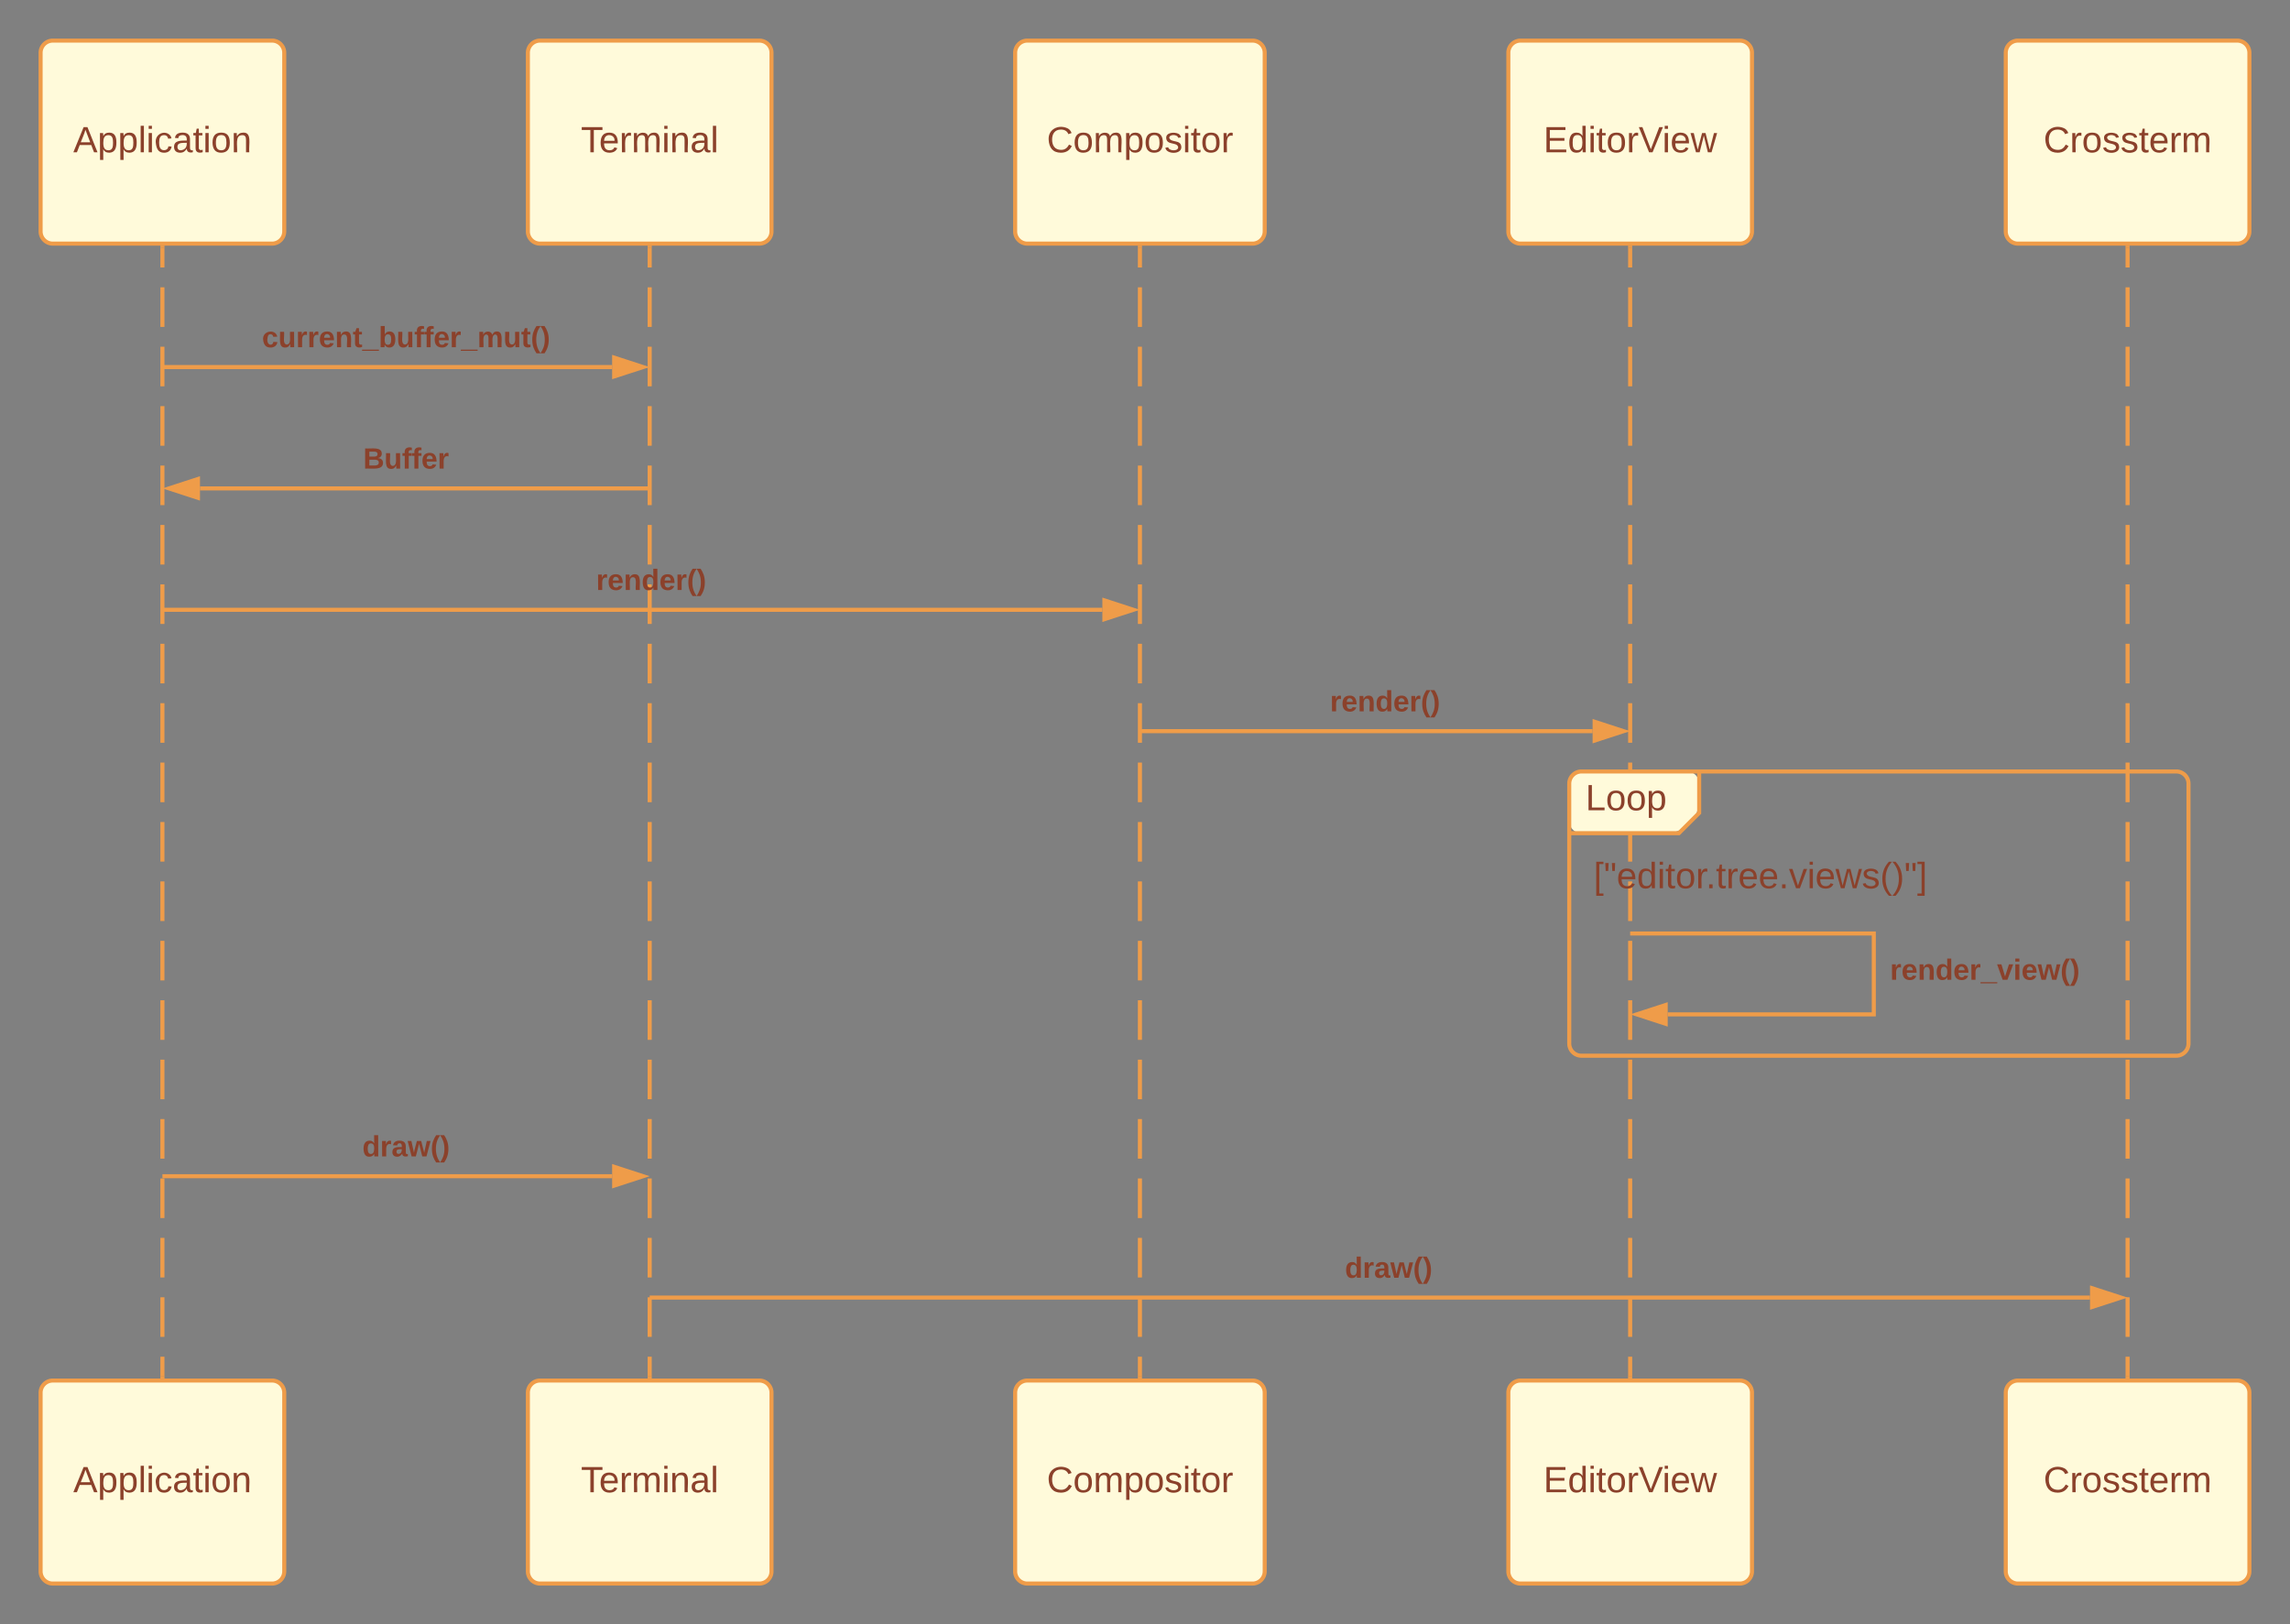 <svg xmlns="http://www.w3.org/2000/svg" xmlns:xlink="http://www.w3.org/1999/xlink" xmlns:lucid="lucid" width="1127.92" height="800"><rect width="100%" height="100%" fill="#808080" stroke="none"/><g transform="translate(-460 -100)" lucid:page-tab-id="0_0"><path d="M480 126a6 6 0 0 1 6-6h108a6 6 0 0 1 6 6v88a6 6 0 0 1-6 6H486a6 6 0 0 1-6-6z" stroke="#ef9c49" stroke-width="2" fill="#fffada"/><use xlink:href="#a" transform="matrix(1,0,0,1,480,120) translate(16.08 55.025)"/><path d="M1262.92 222v9.75m0 9.76v19.52m0 9.75v19.5m0 9.77v19.5m0 9.76v19.5m0 9.76v19.5m0 9.76v19.5m0 9.77v19.5m0 9.75v19.5m0 9.76v19.52m0 9.76v19.5m0 9.76v19.5m0 9.76v19.5m0 9.77v19.5m0 9.76v19.5m0 9.76v19.5m0 9.76v19.5m0 9.76v19.5m0 9.76v19.5m0 9.77V778" stroke="#ef9c49" stroke-width="2" fill="none"/><path d="M1263.92 222.03h-2V221h2zM1263.92 779h-2v-1.03h2z" stroke="#ef9c49" stroke-width=".05" fill="#ef9c49"/><path d="M1021.46 222v9.75m0 9.76v19.52m0 9.75v19.5m0 9.77v19.5m0 9.76v19.5m0 9.76v19.5m0 9.76v19.5m0 9.77v19.5m0 9.75v19.5m0 9.76v19.52m0 9.76v19.5m0 9.76v19.5m0 9.76v19.5m0 9.77v19.5m0 9.76v19.5m0 9.76v19.5m0 9.76v19.5m0 9.76v19.5m0 9.76v19.5m0 9.77V778" stroke="#ef9c49" stroke-width="2" fill="none"/><path d="M1022.46 222.03h-2V221h2zM1022.46 779h-2v-1.03h2z" stroke="#ef9c49" stroke-width=".05" fill="#ef9c49"/><path d="M540 222v9.75m0 9.76v19.52m0 9.75v19.5m0 9.77v19.5m0 9.76v19.5m0 9.76v19.5m0 9.76v19.5m0 9.77v19.5m0 9.75v19.5m0 9.76v19.52m0 9.76v19.5m0 9.76v19.5m0 9.76v19.5m0 9.77v19.5m0 9.76v19.5m0 9.76v19.5m0 9.76v19.5m0 9.76v19.5m0 9.76v19.5m0 9.77V778" stroke="#ef9c49" stroke-width="2" fill="none"/><path d="M541 222.03h-2V221h2zM541 779h-2v-1.03h2z" stroke="#ef9c49" stroke-width=".05" fill="#ef9c49"/><path d="M1507.92 222v9.75m0 9.76v19.52m0 9.75v19.5m0 9.77v19.5m0 9.76v19.5m0 9.76v19.5m0 9.76v19.5m0 9.77v19.5m0 9.75v19.5m0 9.76v19.52m0 9.76v19.5m0 9.76v19.5m0 9.76v19.5m0 9.77v19.5m0 9.76v19.5m0 9.76v19.5m0 9.76v19.5m0 9.76v19.5m0 9.76v19.5m0 9.77V778" stroke="#ef9c49" stroke-width="2" fill="none"/><path d="M1508.92 222.03h-2V221h2zM1508.92 779h-2v-1.03h2z" stroke="#ef9c49" stroke-width=".05" fill="#ef9c49"/><path d="M780 222v9.75m0 9.76v19.52m0 9.75v19.5m0 9.77v19.5m0 9.76v19.5m0 9.76v19.5m0 9.76v19.5m0 9.77v19.5m0 9.75v19.5m0 9.76v19.52m0 9.76v19.5m0 9.76v19.5m0 9.76v19.5m0 9.77v19.5m0 9.76v19.5m0 9.76v19.5m0 9.76v19.5m0 9.76v19.5m0 9.76v19.5m0 9.77V778" stroke="#ef9c49" stroke-width="2" fill="none"/><path d="M781 222.03h-2V221h2zM781 779h-2v-1.03h2z" stroke="#ef9c49" stroke-width=".05" fill="#ef9c49"/><path d="M480 786a6 6 0 0 1 6-6h108a6 6 0 0 1 6 6v88a6 6 0 0 1-6 6H486a6 6 0 0 1-6-6z" stroke="#ef9c49" stroke-width="2" fill="#fffada"/><use xlink:href="#a" transform="matrix(1,0,0,1,480,780) translate(16.08 55.025)"/><path d="M720 126a6 6 0 0 1 6-6h108a6 6 0 0 1 6 6v88a6 6 0 0 1-6 6H726a6 6 0 0 1-6-6z" stroke="#ef9c49" stroke-width="2" fill="#fffada"/><use xlink:href="#b" transform="matrix(1,0,0,1,720,120) translate(26.13 55.025)"/><path d="M720 786a6 6 0 0 1 6-6h108a6 6 0 0 1 6 6v88a6 6 0 0 1-6 6H726a6 6 0 0 1-6-6z" stroke="#ef9c49" stroke-width="2" fill="#fffada"/><use xlink:href="#b" transform="matrix(1,0,0,1,720,780) translate(26.13 55.025)"/><path d="M960 126a6 6 0 0 1 6-6h110.92a6 6 0 0 1 6 6v88a6 6 0 0 1-6 6H966a6 6 0 0 1-6-6z" stroke="#ef9c49" stroke-width="2" fill="#fffada"/><use xlink:href="#c" transform="matrix(1,0,0,1,960,120) translate(15.605 55.025)"/><path d="M960 786a6 6 0 0 1 6-6h110.92a6 6 0 0 1 6 6v88a6 6 0 0 1-6 6H966a6 6 0 0 1-6-6z" stroke="#ef9c49" stroke-width="2" fill="#fffada"/><use xlink:href="#c" transform="matrix(1,0,0,1,960,780) translate(15.605 55.025)"/><path d="M1202.92 126a6 6 0 0 1 6-6h108a6 6 0 0 1 6 6v88a6 6 0 0 1-6 6h-108a6 6 0 0 1-6-6z" stroke="#ef9c49" stroke-width="2" fill="#fffada"/><use xlink:href="#d" transform="matrix(1,0,0,1,1202.92,120) translate(17.28 55.025)"/><path d="M1202.92 786a6 6 0 0 1 6-6h108a6 6 0 0 1 6 6v88a6 6 0 0 1-6 6h-108a6 6 0 0 1-6-6z" stroke="#ef9c49" stroke-width="2" fill="#fffada"/><use xlink:href="#d" transform="matrix(1,0,0,1,1202.92,780) translate(17.28 55.025)"/><path d="M1447.92 126a6 6 0 0 1 6-6h108a6 6 0 0 1 6 6v88a6 6 0 0 1-6 6h-108a6 6 0 0 1-6-6z" stroke="#ef9c49" stroke-width="2" fill="#fffada"/><use xlink:href="#e" transform="matrix(1,0,0,1,1447.92,120) translate(18.605 55.025)"/><path d="M1447.92 786a6 6 0 0 1 6-6h108a6 6 0 0 1 6 6v88a6 6 0 0 1-6 6h-108a6 6 0 0 1-6-6z" stroke="#ef9c49" stroke-width="2" fill="#fffada"/><use xlink:href="#e" transform="matrix(1,0,0,1,1447.92,780) translate(18.605 55.025)"/><path d="M541 280.8h220.5M541.03 280.8H540" stroke="#ef9c49" stroke-width="2" fill="none"/><path d="M776.76 280.8l-14.26 4.62v-9.27z" stroke="#ef9c49" stroke-width="2" fill="#ef9c49"/><use xlink:href="#f" transform="matrix(1,0,0,1,589.044,259.512) translate(0 11.516)"/><path d="M779 340.57H558.5M778.97 340.57H780" stroke="#ef9c49" stroke-width="2" fill="none"/><path d="M543.24 340.57l14.26-4.63v9.27z" stroke="#ef9c49" stroke-width="2" fill="#ef9c49"/><use xlink:href="#g" transform="matrix(1,0,0,1,638.887,319.297) translate(0 11.516)"/><path d="M541 400.36h461.96M541.03 400.36H540" stroke="#ef9c49" stroke-width="2" fill="none"/><path d="M1018.22 400.36l-14.26 4.63v-9.28z" stroke="#ef9c49" stroke-width="2" fill="#ef9c49"/><use xlink:href="#h" transform="matrix(1,0,0,1,753.619,379.083) translate(0 11.516)"/><path d="M1022.46 460.14h221.96M1022.5 460.14h-1.04" stroke="#ef9c49" stroke-width="2" fill="none"/><path d="M1259.68 460.14l-14.26 4.64v-9.27z" stroke="#ef9c49" stroke-width="2" fill="#ef9c49"/><use xlink:href="#h" transform="matrix(1,0,0,1,1115.079,438.869) translate(0 11.516)"/><path d="M1232.92 486a6 6 0 0 1 6-6h52a6 6 0 0 1 6 6v8.4a14.48 14.48 0 0 1-4.24 10.24l-1.52 1.52a14.48 14.48 0 0 1-10.24 4.24h-42a6 6 0 0 1-6-6z" fill="#fffada"/><path d="M1296.92 480v20.4l-10 10h-54" stroke="#ef9c49" stroke-width="2" fill="none"/><path d="M1232.92 486a6 6 0 0 1 6-6h293a6 6 0 0 1 6 6v128a6 6 0 0 1-6 6h-293a6 6 0 0 1-6-6z" stroke="#ef9c49" stroke-width="2" fill="none"/><use xlink:href="#i" transform="matrix(1,0,0,1,1240.92,480) translate(0 19.1)"/><use xlink:href="#j" transform="matrix(1,0,0,1,1244.92,518.4) translate(0 19.1)"/><path d="M1263.92 559.8h119v39.84h-101.5M1263.95 559.8h-1.03" stroke="#ef9c49" stroke-width="2" fill="none"/><path d="M1266.16 599.64l14.26-4.63v9.28z" stroke="#ef9c49" stroke-width="2" fill="#ef9c49"/><use xlink:href="#k" transform="matrix(1,0,0,1,1390.92,571.077) translate(0 11.516)"/><path d="M541 679.36h220.5M541.03 679.36H540" stroke="#ef9c49" stroke-width="2" fill="none"/><path d="M776.76 679.36L762.5 684v-9.28z" stroke="#ef9c49" stroke-width="2" fill="#ef9c49"/><use xlink:href="#l" transform="matrix(1,0,0,1,638.467,658.083) translate(0 11.516)"/><path d="M781 739.14h708.42M781.03 739.14H780" stroke="#ef9c49" stroke-width="2" fill="none"/><path d="M1504.68 739.14l-14.26 4.64v-9.27z" stroke="#ef9c49" stroke-width="2" fill="#ef9c49"/><use xlink:href="#l" transform="matrix(1,0,0,1,1122.427,717.869) translate(0 11.516)"/><defs><path fill="#8B412B" d="M205 0l-28-72H64L36 0H1l101-248h38L239 0h-34zm-38-99l-47-123c-12 45-31 82-46 123h93" id="m"/><path fill="#8B412B" d="M115-194c55 1 70 41 70 98S169 2 115 4C84 4 66-9 55-30l1 105H24l-1-265h31l2 30c10-21 28-34 59-34zm-8 174c40 0 45-34 45-75s-6-73-45-74c-42 0-51 32-51 76 0 43 10 73 51 73" id="n"/><path fill="#8B412B" d="M24 0v-261h32V0H24" id="o"/><path fill="#8B412B" d="M24-231v-30h32v30H24zM24 0v-190h32V0H24" id="p"/><path fill="#8B412B" d="M96-169c-40 0-48 33-48 73s9 75 48 75c24 0 41-14 43-38l32 2c-6 37-31 61-74 61-59 0-76-41-82-99-10-93 101-131 147-64 4 7 5 14 7 22l-32 3c-4-21-16-35-41-35" id="q"/><path fill="#8B412B" d="M141-36C126-15 110 5 73 4 37 3 15-17 15-53c-1-64 63-63 125-63 3-35-9-54-41-54-24 1-41 7-42 31l-33-3c5-37 33-52 76-52 45 0 72 20 72 64v82c-1 20 7 32 28 27v20c-31 9-61-2-59-35zM48-53c0 20 12 33 32 33 41-3 63-29 60-74-43 2-92-5-92 41" id="r"/><path fill="#8B412B" d="M59-47c-2 24 18 29 38 22v24C64 9 27 4 27-40v-127H5v-23h24l9-43h21v43h35v23H59v120" id="s"/><path fill="#8B412B" d="M100-194c62-1 85 37 85 99 1 63-27 99-86 99S16-35 15-95c0-66 28-99 85-99zM99-20c44 1 53-31 53-75 0-43-8-75-51-75s-53 32-53 75 10 74 51 75" id="t"/><path fill="#8B412B" d="M117-194c89-4 53 116 60 194h-32v-121c0-31-8-49-39-48C34-167 62-67 57 0H25l-1-190h30c1 10-1 24 2 32 11-22 29-35 61-36" id="u"/><g id="a"><use transform="matrix(0.05,0,0,0.05,0,0)" xlink:href="#m"/><use transform="matrix(0.05,0,0,0.05,12,0)" xlink:href="#n"/><use transform="matrix(0.05,0,0,0.05,22,0)" xlink:href="#n"/><use transform="matrix(0.05,0,0,0.05,32,0)" xlink:href="#o"/><use transform="matrix(0.05,0,0,0.05,35.95,0)" xlink:href="#p"/><use transform="matrix(0.05,0,0,0.05,39.9,0)" xlink:href="#q"/><use transform="matrix(0.05,0,0,0.05,48.9,0)" xlink:href="#r"/><use transform="matrix(0.05,0,0,0.05,58.9,0)" xlink:href="#s"/><use transform="matrix(0.05,0,0,0.05,63.9,0)" xlink:href="#p"/><use transform="matrix(0.05,0,0,0.05,67.85,0)" xlink:href="#t"/><use transform="matrix(0.05,0,0,0.05,77.85,0)" xlink:href="#u"/></g><path fill="#8B412B" d="M127-220V0H93v-220H8v-28h204v28h-85" id="v"/><path fill="#8B412B" d="M100-194c63 0 86 42 84 106H49c0 40 14 67 53 68 26 1 43-12 49-29l28 8c-11 28-37 45-77 45C44 4 14-33 15-96c1-61 26-98 85-98zm52 81c6-60-76-77-97-28-3 7-6 17-6 28h103" id="w"/><path fill="#8B412B" d="M114-163C36-179 61-72 57 0H25l-1-190h30c1 12-1 29 2 39 6-27 23-49 58-41v29" id="x"/><path fill="#8B412B" d="M210-169c-67 3-38 105-44 169h-31v-121c0-29-5-50-35-48C34-165 62-65 56 0H25l-1-190h30c1 10-1 24 2 32 10-44 99-50 107 0 11-21 27-35 58-36 85-2 47 119 55 194h-31v-121c0-29-5-49-35-48" id="y"/><g id="b"><use transform="matrix(0.05,0,0,0.05,0,0)" xlink:href="#v"/><use transform="matrix(0.05,0,0,0.05,8.95,0)" xlink:href="#w"/><use transform="matrix(0.05,0,0,0.05,18.95,0)" xlink:href="#x"/><use transform="matrix(0.05,0,0,0.05,24.9,0)" xlink:href="#y"/><use transform="matrix(0.05,0,0,0.05,39.85,0)" xlink:href="#p"/><use transform="matrix(0.05,0,0,0.05,43.8,0)" xlink:href="#u"/><use transform="matrix(0.05,0,0,0.05,53.8,0)" xlink:href="#r"/><use transform="matrix(0.05,0,0,0.05,63.8,0)" xlink:href="#o"/></g><path fill="#8B412B" d="M212-179c-10-28-35-45-73-45-59 0-87 40-87 99 0 60 29 101 89 101 43 0 62-24 78-52l27 14C228-24 195 4 139 4 59 4 22-46 18-125c-6-104 99-153 187-111 19 9 31 26 39 46" id="z"/><path fill="#8B412B" d="M135-143c-3-34-86-38-87 0 15 53 115 12 119 90S17 21 10-45l28-5c4 36 97 45 98 0-10-56-113-15-118-90-4-57 82-63 122-42 12 7 21 19 24 35" id="A"/><g id="c"><use transform="matrix(0.05,0,0,0.05,0,0)" xlink:href="#z"/><use transform="matrix(0.05,0,0,0.05,12.95,0)" xlink:href="#t"/><use transform="matrix(0.05,0,0,0.05,22.95,0)" xlink:href="#y"/><use transform="matrix(0.05,0,0,0.05,37.9,0)" xlink:href="#n"/><use transform="matrix(0.05,0,0,0.05,47.9,0)" xlink:href="#t"/><use transform="matrix(0.05,0,0,0.05,57.9,0)" xlink:href="#A"/><use transform="matrix(0.05,0,0,0.05,66.9,0)" xlink:href="#p"/><use transform="matrix(0.05,0,0,0.05,70.85,0)" xlink:href="#s"/><use transform="matrix(0.05,0,0,0.05,75.85,0)" xlink:href="#t"/><use transform="matrix(0.05,0,0,0.05,85.85,0)" xlink:href="#x"/></g><path fill="#8B412B" d="M30 0v-248h187v28H63v79h144v27H63v87h162V0H30" id="B"/><path fill="#8B412B" d="M85-194c31 0 48 13 60 33l-1-100h32l1 261h-30c-2-10 0-23-3-31C134-8 116 4 85 4 32 4 16-35 15-94c0-66 23-100 70-100zm9 24c-40 0-46 34-46 75 0 40 6 74 45 74 42 0 51-32 51-76 0-42-9-74-50-73" id="C"/><path fill="#8B412B" d="M137 0h-34L2-248h35l83 218 83-218h36" id="D"/><path fill="#8B412B" d="M206 0h-36l-40-164L89 0H53L-1-190h32L70-26l43-164h34l41 164 42-164h31" id="E"/><g id="d"><use transform="matrix(0.05,0,0,0.05,0,0)" xlink:href="#B"/><use transform="matrix(0.05,0,0,0.05,12,0)" xlink:href="#C"/><use transform="matrix(0.05,0,0,0.05,22,0)" xlink:href="#p"/><use transform="matrix(0.05,0,0,0.05,25.95,0)" xlink:href="#s"/><use transform="matrix(0.05,0,0,0.05,30.95,0)" xlink:href="#t"/><use transform="matrix(0.05,0,0,0.05,40.95,0)" xlink:href="#x"/><use transform="matrix(0.05,0,0,0.05,46.9,0)" xlink:href="#D"/><use transform="matrix(0.05,0,0,0.05,58.55,0)" xlink:href="#p"/><use transform="matrix(0.05,0,0,0.05,62.5,0)" xlink:href="#w"/><use transform="matrix(0.05,0,0,0.05,72.5,0)" xlink:href="#E"/></g><g id="e"><use transform="matrix(0.05,0,0,0.05,0,0)" xlink:href="#z"/><use transform="matrix(0.05,0,0,0.05,12.95,0)" xlink:href="#x"/><use transform="matrix(0.05,0,0,0.05,18.9,0)" xlink:href="#t"/><use transform="matrix(0.05,0,0,0.05,28.9,0)" xlink:href="#A"/><use transform="matrix(0.05,0,0,0.05,37.9,0)" xlink:href="#A"/><use transform="matrix(0.05,0,0,0.05,46.9,0)" xlink:href="#s"/><use transform="matrix(0.05,0,0,0.05,51.9,0)" xlink:href="#w"/><use transform="matrix(0.05,0,0,0.05,61.9,0)" xlink:href="#x"/><use transform="matrix(0.05,0,0,0.05,67.85,0)" xlink:href="#y"/></g><path fill="#8B412B" d="M190-63c-7 42-38 67-86 67-59 0-84-38-90-98-12-110 154-137 174-36l-49 2c-2-19-15-32-35-32-30 0-35 28-38 64-6 74 65 87 74 30" id="F"/><path fill="#8B412B" d="M85 4C-2 5 27-109 22-190h50c7 57-23 150 33 157 60-5 35-97 40-157h50l1 190h-47c-2-12 1-28-3-38-12 25-28 42-61 42" id="G"/><path fill="#8B412B" d="M135-150c-39-12-60 13-60 57V0H25l-1-190h47c2 13-1 29 3 40 6-28 27-53 61-41v41" id="H"/><path fill="#8B412B" d="M185-48c-13 30-37 53-82 52C43 2 14-33 14-96s30-98 90-98c62 0 83 45 84 108H66c0 31 8 55 39 56 18 0 30-7 34-22zm-45-69c5-46-57-63-70-21-2 6-4 13-4 21h74" id="I"/><path fill="#8B412B" d="M135-194c87-1 58 113 63 194h-50c-7-57 23-157-34-157-59 0-34 97-39 157H25l-1-190h47c2 12-1 28 3 38 12-26 28-41 61-42" id="J"/><path fill="#8B412B" d="M115-3C79 11 28 4 28-45v-112H4v-33h27l15-45h31v45h36v33H77v99c-1 23 16 31 38 25v30" id="K"/><path fill="#8B412B" d="M-4 44V30h207v14H-4" id="L"/><path fill="#8B412B" d="M135-194c52 0 70 43 70 98 0 56-19 99-73 100-30 1-46-15-58-35L72 0H24l1-261h50v104c11-23 29-37 60-37zM114-30c31 0 40-27 40-66 0-37-7-63-39-63s-41 28-41 65c0 36 8 64 40 64" id="M"/><path fill="#8B412B" d="M121-226c-27-7-43 5-38 36h38v33H83V0H34v-157H6v-33h28c-9-59 32-81 87-68v32" id="N"/><path fill="#8B412B" d="M220-157c-53 9-28 100-34 157h-49v-107c1-27-5-49-29-50C55-147 81-57 75 0H25l-1-190h47c2 12-1 28 3 38 10-53 101-56 108 0 13-22 24-43 59-42 82 1 51 116 57 194h-49v-107c-1-25-5-48-29-50" id="O"/><path fill="#8B412B" d="M67-93c0 74 22 123 53 168H70C40 30 18-18 18-93s22-123 52-168h50c-32 44-53 94-53 168" id="P"/><path fill="#8B412B" d="M102-93c0 74-22 123-52 168H0C30 29 54-18 53-93c0-74-22-123-53-168h50c30 45 52 94 52 168" id="Q"/><g id="f"><use transform="matrix(0.04,0,0,0.04,0,0)" xlink:href="#F"/><use transform="matrix(0.04,0,0,0.04,7.997,0)" xlink:href="#G"/><use transform="matrix(0.04,0,0,0.04,16.754,0)" xlink:href="#H"/><use transform="matrix(0.04,0,0,0.04,22.352,0)" xlink:href="#H"/><use transform="matrix(0.04,0,0,0.04,27.951,0)" xlink:href="#I"/><use transform="matrix(0.04,0,0,0.04,35.948,0)" xlink:href="#J"/><use transform="matrix(0.04,0,0,0.04,44.705,0)" xlink:href="#K"/><use transform="matrix(0.04,0,0,0.04,49.463,0)" xlink:href="#L"/><use transform="matrix(0.04,0,0,0.04,57.461,0)" xlink:href="#M"/><use transform="matrix(0.04,0,0,0.04,66.218,0)" xlink:href="#G"/><use transform="matrix(0.04,0,0,0.04,74.975,0)" xlink:href="#N"/><use transform="matrix(0.04,0,0,0.04,79.733,0)" xlink:href="#N"/><use transform="matrix(0.04,0,0,0.04,84.491,0)" xlink:href="#I"/><use transform="matrix(0.04,0,0,0.04,92.489,0)" xlink:href="#H"/><use transform="matrix(0.04,0,0,0.04,98.087,0)" xlink:href="#L"/><use transform="matrix(0.04,0,0,0.04,106.084,0)" xlink:href="#O"/><use transform="matrix(0.04,0,0,0.04,118.88,0)" xlink:href="#G"/><use transform="matrix(0.04,0,0,0.04,127.637,0)" xlink:href="#K"/><use transform="matrix(0.04,0,0,0.04,132.395,0)" xlink:href="#P"/><use transform="matrix(0.04,0,0,0.04,137.154,0)" xlink:href="#Q"/></g><path fill="#8B412B" d="M182-130c37 4 62 22 62 59C244 23 116-4 24 0v-248c84 5 203-23 205 63 0 31-19 50-47 55zM76-148c40-3 101 13 101-30 0-44-60-28-101-31v61zm0 110c48-3 116 14 116-37 0-48-69-32-116-35v72" id="R"/><g id="g"><use transform="matrix(0.04,0,0,0.04,0,0)" xlink:href="#R"/><use transform="matrix(0.04,0,0,0.04,10.357,0)" xlink:href="#G"/><use transform="matrix(0.04,0,0,0.04,19.114,0)" xlink:href="#N"/><use transform="matrix(0.04,0,0,0.04,23.872,0)" xlink:href="#N"/><use transform="matrix(0.04,0,0,0.04,28.63,0)" xlink:href="#I"/><use transform="matrix(0.04,0,0,0.04,36.628,0)" xlink:href="#H"/></g><path fill="#8B412B" d="M88-194c31-1 46 15 58 34l-1-101h50l1 261h-48c-2-10 0-23-3-31C134-8 116 4 84 4 32 4 16-41 15-95c0-56 19-97 73-99zm17 164c33 0 40-30 41-66 1-37-9-64-41-64s-38 30-39 65c0 43 13 65 39 65" id="S"/><g id="h"><use transform="matrix(0.04,0,0,0.04,0,0)" xlink:href="#H"/><use transform="matrix(0.04,0,0,0.04,5.598,0)" xlink:href="#I"/><use transform="matrix(0.04,0,0,0.04,13.595,0)" xlink:href="#J"/><use transform="matrix(0.04,0,0,0.04,22.352,0)" xlink:href="#S"/><use transform="matrix(0.04,0,0,0.04,31.109,0)" xlink:href="#I"/><use transform="matrix(0.04,0,0,0.04,39.107,0)" xlink:href="#H"/><use transform="matrix(0.04,0,0,0.04,44.705,0)" xlink:href="#P"/><use transform="matrix(0.04,0,0,0.04,49.463,0)" xlink:href="#Q"/></g><path fill="#8B412B" d="M30 0v-248h33v221h125V0H30" id="T"/><g id="i"><use transform="matrix(0.05,0,0,0.05,0,0)" xlink:href="#T"/><use transform="matrix(0.05,0,0,0.05,10,0)" xlink:href="#t"/><use transform="matrix(0.05,0,0,0.05,20,0)" xlink:href="#t"/><use transform="matrix(0.05,0,0,0.05,30,0)" xlink:href="#n"/></g><path fill="#8B412B" d="M26 75v-336h71v23H56V52h41v23H26" id="U"/><path fill="#8B412B" d="M109-170H84l-4-78h32zm-65 0H19l-4-78h33" id="V"/><path fill="#8B412B" d="M33 0v-38h34V0H33" id="W"/><path fill="#8B412B" d="M108 0H70L1-190h34L89-25l56-165h34" id="X"/><path fill="#8B412B" d="M87 75C49 33 22-17 22-94c0-76 28-126 65-167h31c-38 41-64 92-64 168S80 34 118 75H87" id="Y"/><path fill="#8B412B" d="M33-261c38 41 65 92 65 168S71 34 33 75H2C39 34 66-17 66-93S39-220 2-261h31" id="Z"/><path fill="#8B412B" d="M3 75V52h41v-290H3v-23h71V75H3" id="aa"/><g id="j"><use transform="matrix(0.05,0,0,0.05,0,0)" xlink:href="#U"/><use transform="matrix(0.05,0,0,0.05,5,0)" xlink:href="#V"/><use transform="matrix(0.05,0,0,0.05,11.35,0)" xlink:href="#w"/><use transform="matrix(0.05,0,0,0.05,21.35,0)" xlink:href="#C"/><use transform="matrix(0.05,0,0,0.05,31.35,0)" xlink:href="#p"/><use transform="matrix(0.05,0,0,0.05,35.3,0)" xlink:href="#s"/><use transform="matrix(0.05,0,0,0.05,40.3,0)" xlink:href="#t"/><use transform="matrix(0.05,0,0,0.05,50.3,0)" xlink:href="#x"/><use transform="matrix(0.05,0,0,0.05,55.25,0)" xlink:href="#W"/><use transform="matrix(0.05,0,0,0.05,60.25,0)" xlink:href="#s"/><use transform="matrix(0.05,0,0,0.05,65.25,0)" xlink:href="#x"/><use transform="matrix(0.05,0,0,0.05,71.2,0)" xlink:href="#w"/><use transform="matrix(0.05,0,0,0.05,81.2,0)" xlink:href="#w"/><use transform="matrix(0.05,0,0,0.05,91.2,0)" xlink:href="#W"/><use transform="matrix(0.05,0,0,0.05,96.2,0)" xlink:href="#X"/><use transform="matrix(0.05,0,0,0.05,105.2,0)" xlink:href="#p"/><use transform="matrix(0.05,0,0,0.05,109.15,0)" xlink:href="#w"/><use transform="matrix(0.05,0,0,0.05,119.15,0)" xlink:href="#E"/><use transform="matrix(0.05,0,0,0.05,132.1,0)" xlink:href="#A"/><use transform="matrix(0.05,0,0,0.05,141.1,0)" xlink:href="#Y"/><use transform="matrix(0.05,0,0,0.05,147.05,0)" xlink:href="#Z"/><use transform="matrix(0.05,0,0,0.05,153,0)" xlink:href="#V"/><use transform="matrix(0.05,0,0,0.05,159.35,0)" xlink:href="#aa"/></g><path fill="#8B412B" d="M128 0H69L1-190h53L99-40l48-150h52" id="ab"/><path fill="#8B412B" d="M25-224v-37h50v37H25zM25 0v-190h50V0H25" id="ac"/><path fill="#8B412B" d="M231 0h-52l-39-155L100 0H48L-1-190h46L77-45c9-52 24-97 36-145h53l37 145 32-145h46" id="ad"/><g id="k"><use transform="matrix(0.04,0,0,0.04,0,0)" xlink:href="#H"/><use transform="matrix(0.04,0,0,0.04,5.598,0)" xlink:href="#I"/><use transform="matrix(0.04,0,0,0.04,13.595,0)" xlink:href="#J"/><use transform="matrix(0.04,0,0,0.04,22.352,0)" xlink:href="#S"/><use transform="matrix(0.04,0,0,0.04,31.109,0)" xlink:href="#I"/><use transform="matrix(0.04,0,0,0.04,39.107,0)" xlink:href="#H"/><use transform="matrix(0.04,0,0,0.04,44.705,0)" xlink:href="#L"/><use transform="matrix(0.04,0,0,0.04,52.702,0)" xlink:href="#ab"/><use transform="matrix(0.04,0,0,0.04,60.7,0)" xlink:href="#ac"/><use transform="matrix(0.04,0,0,0.04,64.698,0)" xlink:href="#I"/><use transform="matrix(0.04,0,0,0.04,72.695,0)" xlink:href="#ad"/><use transform="matrix(0.04,0,0,0.04,83.892,0)" xlink:href="#P"/><use transform="matrix(0.04,0,0,0.04,88.65,0)" xlink:href="#Q"/></g><path fill="#8B412B" d="M133-34C117-15 103 5 69 4 32 3 11-16 11-54c-1-60 55-63 116-61 1-26-3-47-28-47-18 1-26 9-28 27l-52-2c7-38 36-58 82-57s74 22 75 68l1 82c-1 14 12 18 25 15v27c-30 8-71 5-69-32zm-48 3c29 0 43-24 42-57-32 0-66-3-65 30 0 17 8 27 23 27" id="ae"/><g id="l"><use transform="matrix(0.04,0,0,0.04,0,0)" xlink:href="#S"/><use transform="matrix(0.04,0,0,0.04,8.757,0)" xlink:href="#H"/><use transform="matrix(0.04,0,0,0.04,14.355,0)" xlink:href="#ae"/><use transform="matrix(0.04,0,0,0.04,22.352,0)" xlink:href="#ad"/><use transform="matrix(0.04,0,0,0.04,33.549,0)" xlink:href="#P"/><use transform="matrix(0.04,0,0,0.04,38.307,0)" xlink:href="#Q"/></g></defs></g></svg>